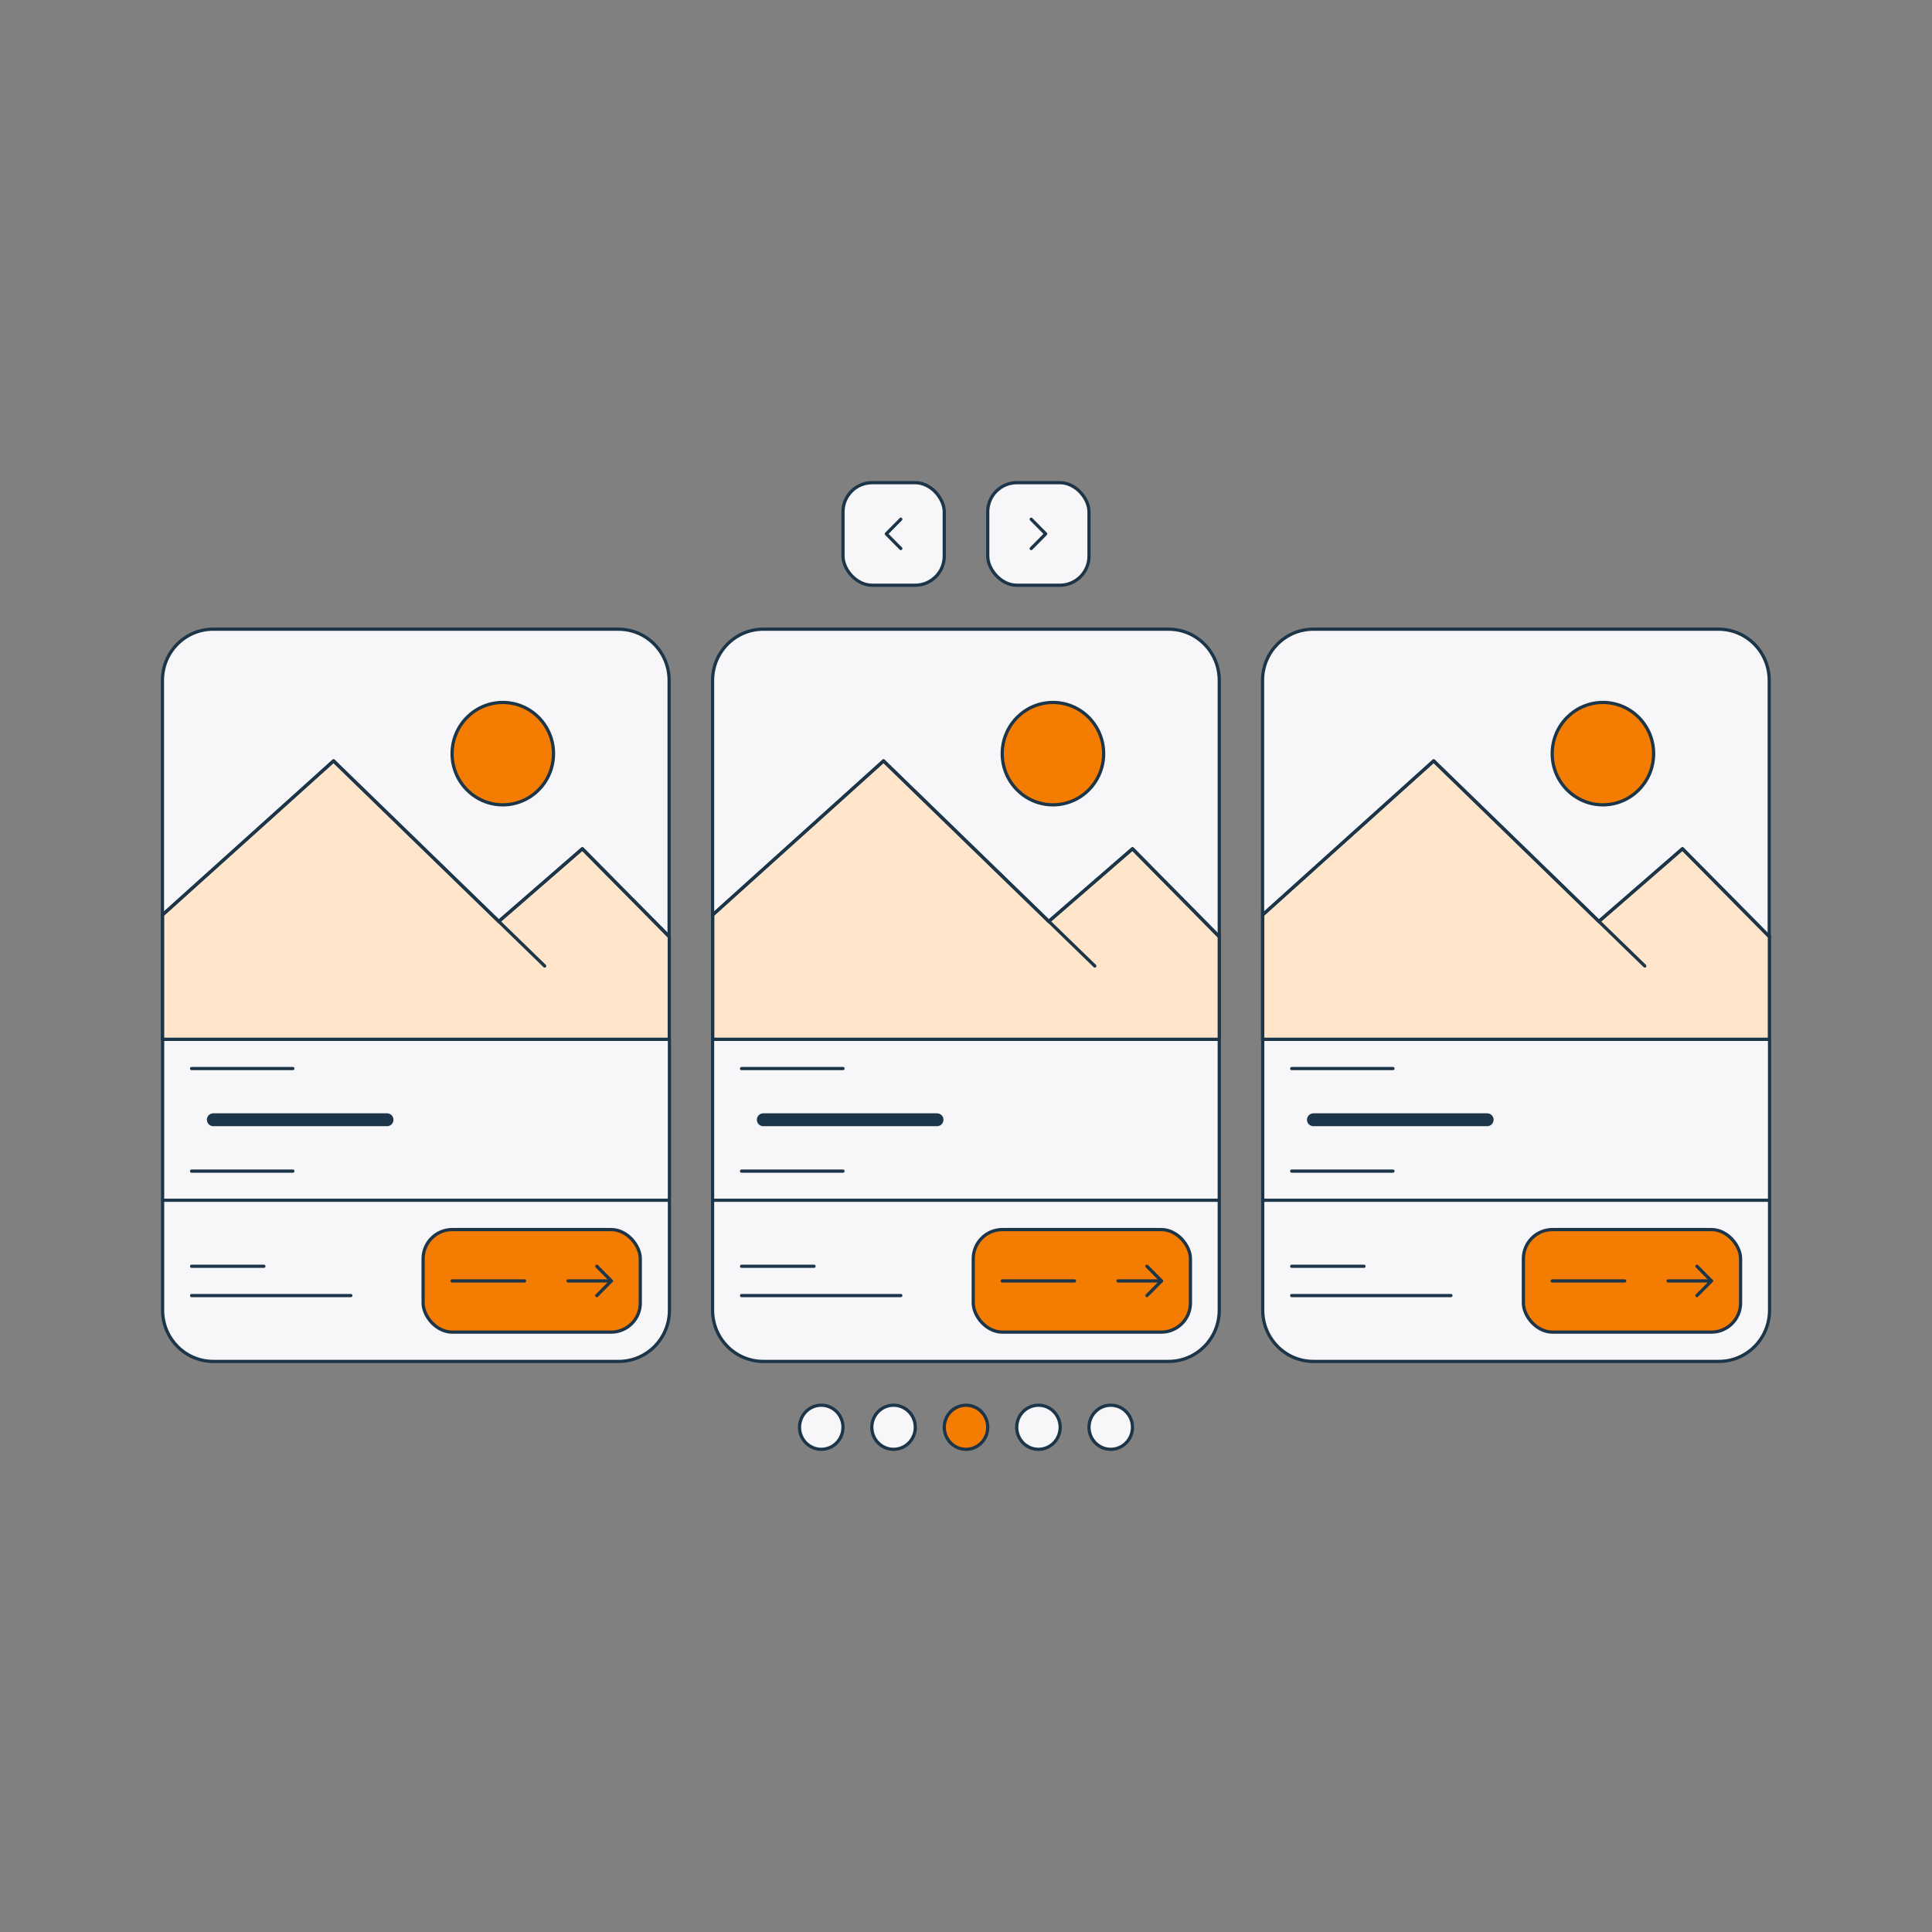 <?xml version="1.0" encoding="UTF-8"?>
<svg xmlns="http://www.w3.org/2000/svg" id="Layer_1" version="1.1" viewBox="0 0 1200 1200" width="336" height="336">
  <rect x="0" y="0" width="1200" height="1200" fill="#808080" stroke="none"/>
  <defs>
    <style>
      .st0 {
        fill: #f7f7f9;
      }

      .st0, .st1, .st2, .st3, .st4 {
        stroke: #1c3549;
        stroke-linecap: round;
        stroke-linejoin: round;
      }

      .st0, .st1, .st2, .st4 {
        stroke-width: 2px;
      }

      .st1, .st3 {
        fill: none;
      }

      .st2 {
        fill: #ffe5ca;
      }

      .st3 {
        stroke-width: 8px;
      }

      .st4 {
        fill: #f47c00;
      }
    </style>
  </defs>
  <path class="st0" d="M415.7,645.5H101v168.3c0,17.6,14.1,31.8,31.5,31.8h251.8c17.4,0,31.5-14.2,31.5-31.8v-168.3h0Z"/>
  <rect class="st4" x="262.8" y="763.7" width="134.9" height="63.7" rx="18.1" ry="18.1"/>
  <polyline class="st1" points="370.7 786.5 379.7 795.6 370.7 804.7"/>
  <line class="st1" x1="379.7" y1="795.6" x2="352.8" y2="795.6"/>
  <line class="st1" x1="325.8" y1="795.6" x2="280.8" y2="795.6"/>
  <g>
    <line class="st1" x1="119" y1="786.5" x2="163.9" y2="786.5"/>
    <line class="st1" x1="119" y1="804.7" x2="217.9" y2="804.7"/>
  </g>
  <line class="st1" x1="415.7" y1="745.5" x2="101" y2="745.5"/>
  <line class="st1" x1="119" y1="663.7" x2="181.9" y2="663.7"/>
  <line class="st1" x1="119" y1="727.4" x2="181.9" y2="727.4"/>
  <path class="st0" d="M384.2,390.8h-251.8c-17.4,0-31.5,14.2-31.5,31.8v222.9h314.7v-222.9c0-17.6-14.1-31.8-31.5-31.8h0Z"/>
  <polygon class="st2" points="415.7 581.8 415.7 645.5 101 645.5 101 568.2 207.2 472.6 208.9 474.3 309.8 572.3 361.7 527.2 415.7 581.8"/>
  <ellipse class="st4" cx="312.3" cy="468.1" rx="31.5" ry="31.8"/>
  <polyline class="st1" points="101 568.2 207.2 472.6 208.9 474.3 338.3 600"/>
  <polyline class="st1" points="309.8 572.3 361.7 527.2 415.7 581.8"/>
  <path class="st0" d="M757.3,645.5h-314.7v168.3c0,17.6,14.1,31.8,31.5,31.8h251.7c17.4,0,31.5-14.2,31.5-31.8v-168.3h0Z"/>
  <g>
    <rect class="st4" x="604.5" y="763.7" width="134.9" height="63.7" rx="18.1" ry="18.1"/>
    <polyline class="st1" points="712.4 786.5 721.4 795.6 712.4 804.7"/>
    <line class="st1" x1="721.4" y1="795.6" x2="694.4" y2="795.6"/>
    <line class="st1" x1="667.4" y1="795.6" x2="622.5" y2="795.6"/>
  </g>
  <g>
    <line class="st1" x1="460.6" y1="786.5" x2="505.6" y2="786.5"/>
    <line class="st1" x1="460.6" y1="804.7" x2="559.5" y2="804.7"/>
  </g>
  <line class="st1" x1="757.3" y1="745.5" x2="442.7" y2="745.5"/>
  <line class="st1" x1="460.6" y1="663.7" x2="523.6" y2="663.7"/>
  <line class="st1" x1="460.6" y1="727.4" x2="523.6" y2="727.4"/>
  <g>
    <path class="st0" d="M725.9,390.8h-251.8c-17.4,0-31.5,14.2-31.5,31.8v222.9h314.7v-222.9c0-17.6-14.1-31.8-31.5-31.8h0Z"/>
    <polygon class="st2" points="757.3 581.8 757.3 645.5 442.7 645.5 442.7 568.2 548.8 472.6 550.5 474.3 651.4 572.3 703.4 527.2 757.3 581.8"/>
    <ellipse class="st4" cx="654" cy="468.1" rx="31.5" ry="31.8"/>
    <polyline class="st1" points="442.7 568.2 548.8 472.6 550.5 474.3 680 600"/>
    <polyline class="st1" points="651.4 572.3 703.4 527.2 757.3 581.8"/>
  </g>
  <path class="st0" d="M1099,645.5h-314.7v168.3c0,17.6,14.1,31.8,31.5,31.8h251.8c17.4,0,31.5-14.2,31.5-31.8v-168.3h0Z"/>
  <g>
    <rect class="st4" x="946.2" y="763.7" width="134.9" height="63.7" rx="18.1" ry="18.1"/>
    <polyline class="st1" points="1054 786.5 1063 795.6 1054 804.7"/>
    <line class="st1" x1="1063" y1="795.6" x2="1036.1" y2="795.6"/>
    <line class="st1" x1="1009.1" y1="795.6" x2="964.1" y2="795.6"/>
  </g>
  <g>
    <line class="st1" x1="802.3" y1="786.5" x2="847.2" y2="786.5"/>
    <line class="st1" x1="802.3" y1="804.7" x2="901.2" y2="804.7"/>
  </g>
  <line class="st1" x1="1099" y1="745.5" x2="784.3" y2="745.5"/>
  <line class="st1" x1="802.3" y1="663.7" x2="865.2" y2="663.7"/>
  <line class="st1" x1="802.3" y1="727.4" x2="865.2" y2="727.4"/>
  <g>
    <path class="st0" d="M1067.5,390.8h-251.8c-17.4,0-31.5,14.2-31.5,31.8v222.9h314.7v-222.9c0-17.6-14.1-31.8-31.5-31.8h0Z"/>
    <polygon class="st2" points="1099 581.8 1099 645.5 784.3 645.5 784.3 568.2 890.5 472.6 892.2 474.3 993.1 572.3 1045 527.2 1099 581.8"/>
    <ellipse class="st4" cx="995.6" cy="468.1" rx="31.5" ry="31.8"/>
    <polyline class="st1" points="784.3 568.2 890.5 472.6 892.2 474.3 1021.6 600"/>
    <polyline class="st1" points="993.1 572.3 1045 527.2 1099 581.8"/>
  </g>
  <g>
    <rect class="st0" x="613.5" y="299.8" width="62.9" height="63.7" rx="18.1" ry="18.1"/>
    <rect class="st0" x="523.6" y="299.8" width="62.9" height="63.7" rx="18.1" ry="18.1"/>
    <polyline class="st1" points="640.5 340.7 649.5 331.6 640.5 322.5"/>
    <polyline class="st1" points="559.5 322.5 550.5 331.6 559.5 340.7"/>
  </g>
  <ellipse class="st4" cx="600" cy="886.5" rx="13.5" ry="13.7"/>
  <ellipse class="st0" cx="555" cy="886.5" rx="13.5" ry="13.7"/>
  <ellipse class="st0" cx="510.1" cy="886.5" rx="13.5" ry="13.7"/>
  <ellipse class="st0" cx="645" cy="886.5" rx="13.5" ry="13.7"/>
  <ellipse class="st0" cx="689.9" cy="886.5" rx="13.5" ry="13.7"/>
  <line class="st3" x1="132.5" y1="695.5" x2="240.4" y2="695.5"/>
  <line class="st3" x1="474.1" y1="695.5" x2="582" y2="695.5"/>
  <line class="st3" x1="815.8" y1="695.5" x2="923.7" y2="695.5"/>
</svg>
